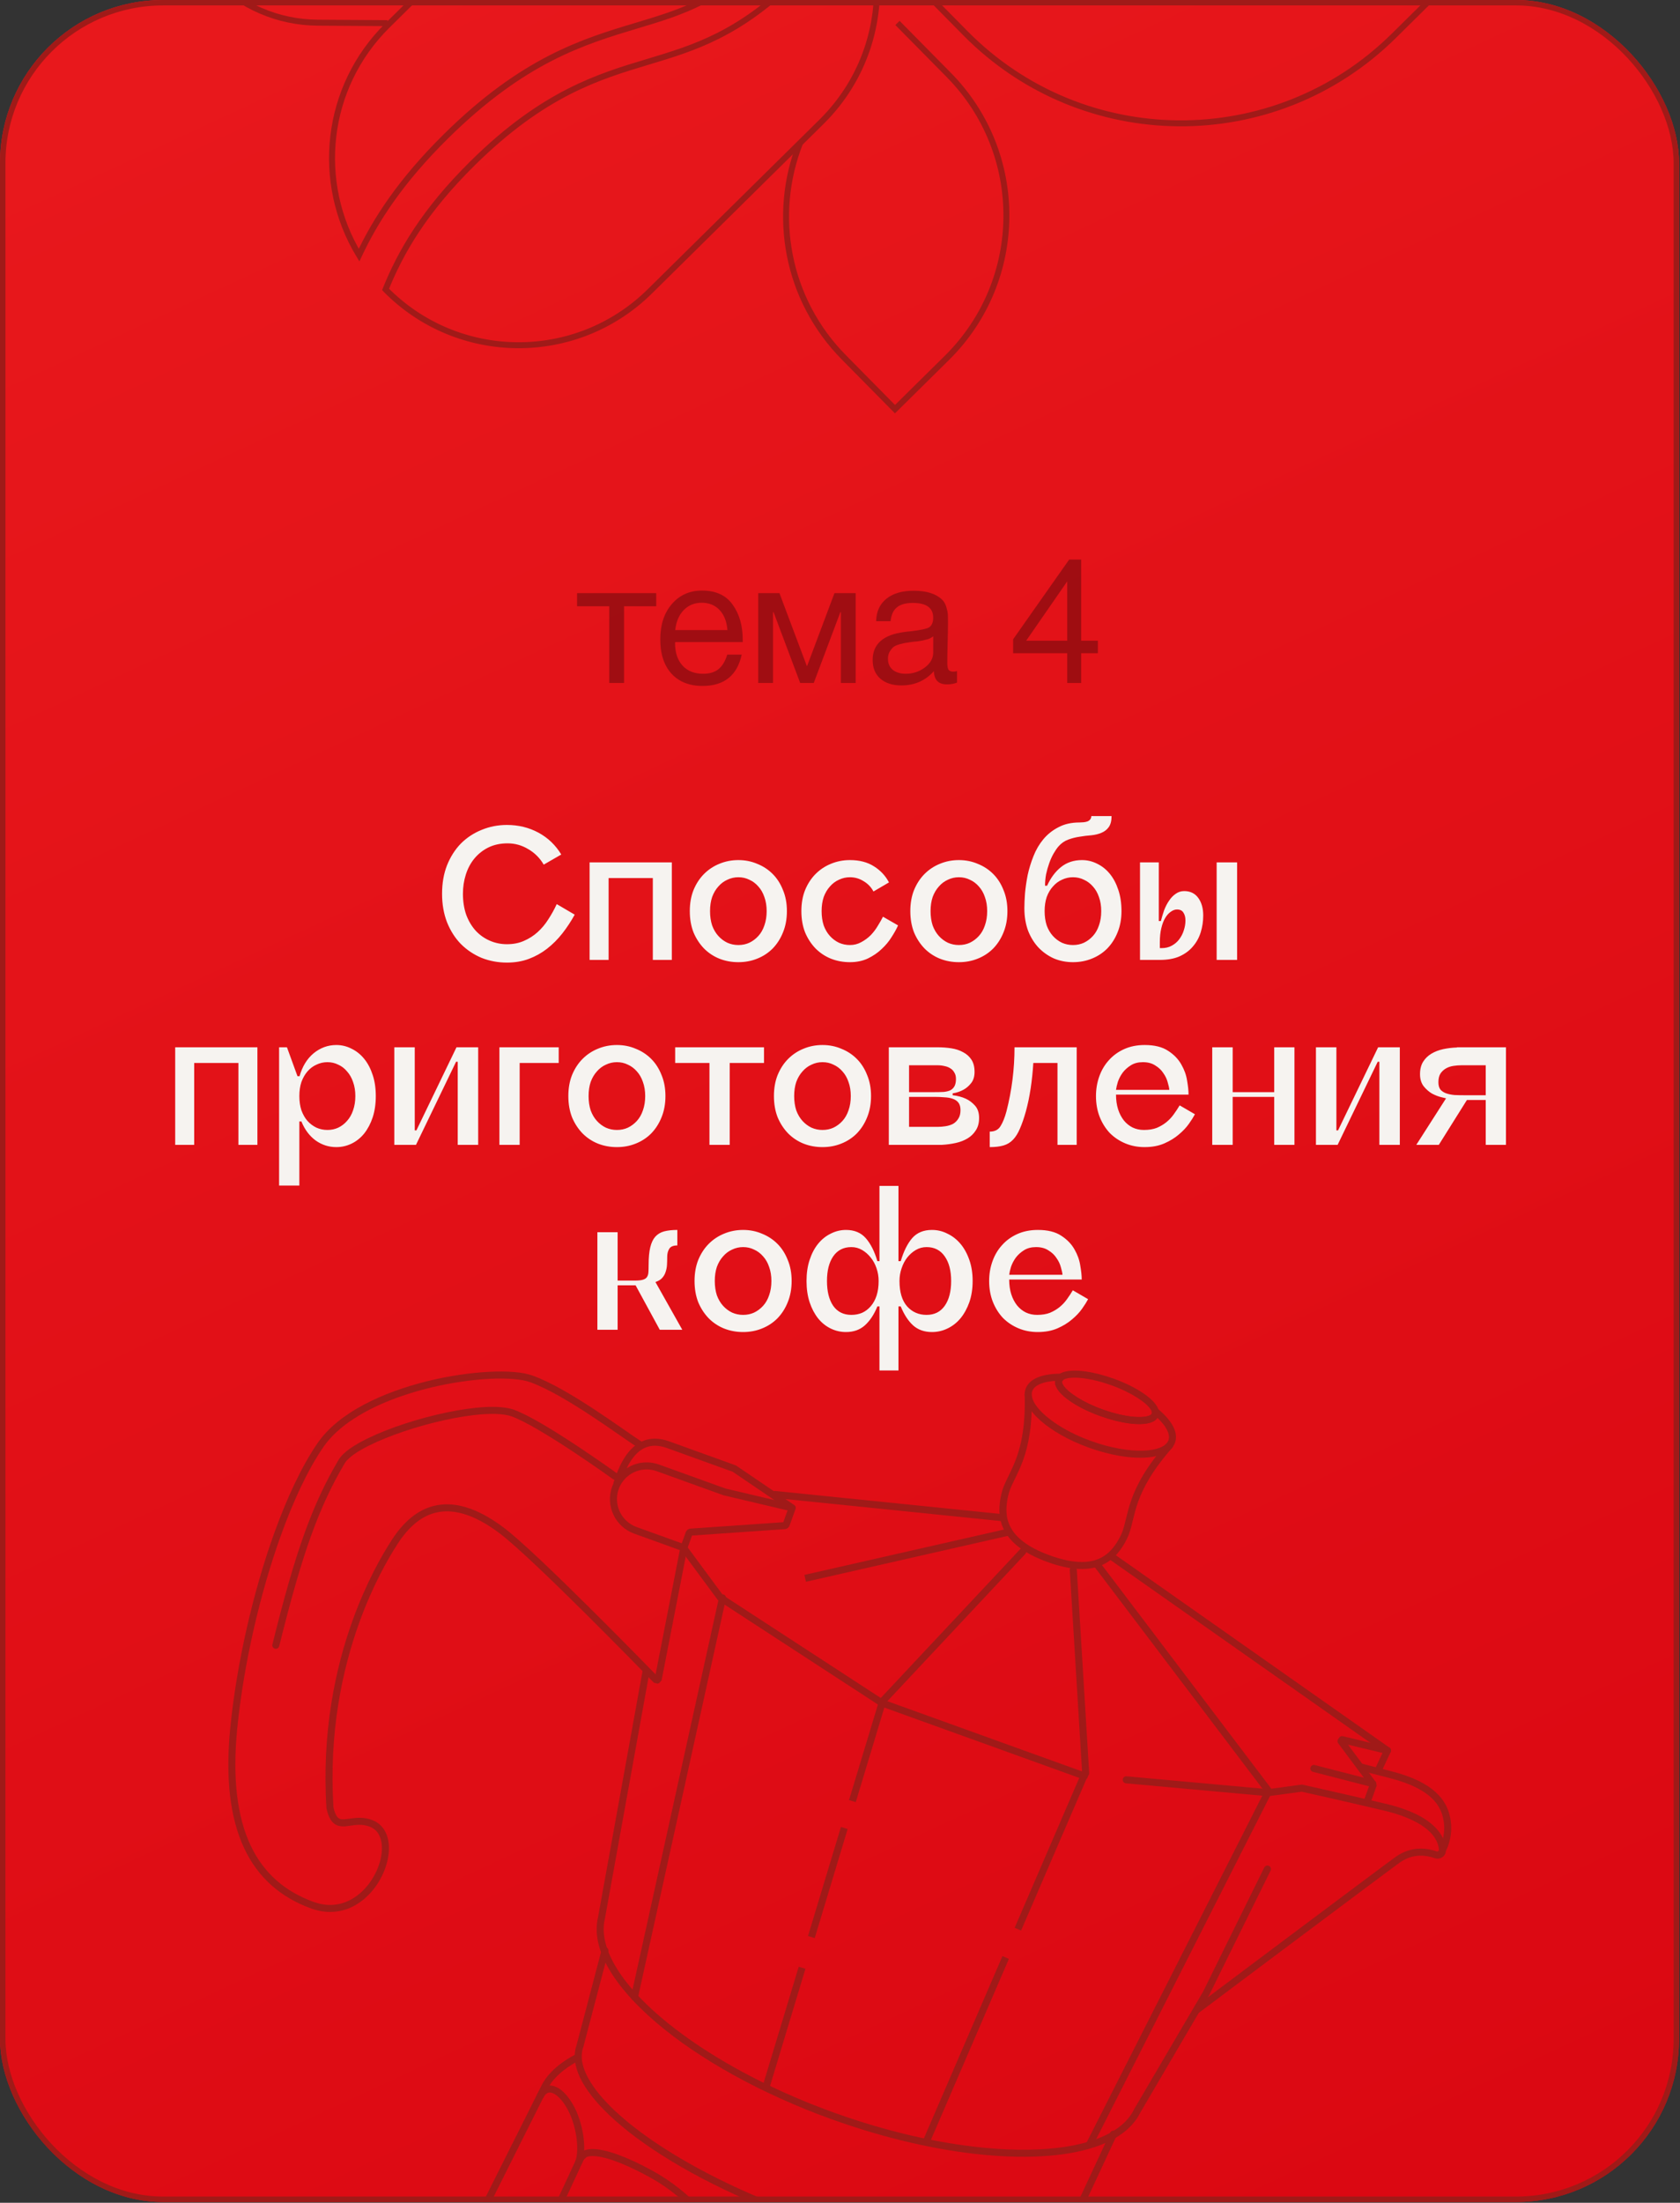 <?xml version="1.0" encoding="UTF-8"?> <svg xmlns="http://www.w3.org/2000/svg" width="309" height="405" viewBox="0 0 309 405" fill="none"><rect x="0" y="0" width="309" height="405" fill="#333333" stroke="none"/><g clip-path="url(#clip0_234_2607)"><rect width="308.83" height="404.853" rx="30" fill="url(#paint0_linear_234_2607)"></rect><path d="M105.705 168.165C105.021 169.407 104.261 170.559 103.425 171.623C102.589 172.687 101.652 173.625 100.613 174.435C99.6 175.221 98.486 175.841 97.269 176.297C96.053 176.753 94.711 176.981 93.242 176.981C91.595 176.981 90.037 176.69 88.567 176.107C87.124 175.499 85.857 174.651 84.767 173.561C83.704 172.472 82.855 171.142 82.222 169.571C81.614 168.001 81.309 166.253 81.309 164.327C81.309 162.377 81.614 160.629 82.222 159.083C82.855 157.513 83.704 156.183 84.767 155.093C85.857 154.004 87.124 153.168 88.567 152.585C90.037 151.977 91.595 151.673 93.242 151.673C95.344 151.673 97.269 152.142 99.017 153.079C100.765 154.017 102.171 155.359 103.235 157.107L100.005 158.969C99.296 157.753 98.346 156.803 97.156 156.119C95.99 155.41 94.724 155.055 93.356 155.055C92.038 155.055 90.86 155.309 89.822 155.815C88.808 156.322 87.947 157.006 87.237 157.867C86.553 158.703 86.034 159.679 85.68 160.793C85.325 161.908 85.147 163.086 85.147 164.327C85.147 165.746 85.35 167.038 85.755 168.203C86.186 169.343 86.769 170.319 87.504 171.129C88.238 171.915 89.1 172.523 90.088 172.953C91.076 173.384 92.127 173.599 93.242 173.599C94.407 173.599 95.445 173.397 96.358 172.991C97.295 172.586 98.131 172.054 98.865 171.395C99.626 170.711 100.284 169.926 100.841 169.039C101.424 168.153 101.943 167.215 102.399 166.227L105.705 168.165ZM123.568 158.551V176.487H120.072V161.439H111.94V176.487H108.444V158.551H123.568ZM135.804 158.133C137.045 158.133 138.198 158.361 139.262 158.817C140.351 159.248 141.301 159.869 142.112 160.679C142.922 161.49 143.556 162.478 144.012 163.643C144.493 164.783 144.734 166.075 144.734 167.519C144.734 168.963 144.493 170.268 144.012 171.433C143.556 172.573 142.922 173.561 142.112 174.397C141.301 175.208 140.351 175.829 139.262 176.259C138.198 176.69 137.045 176.905 135.804 176.905C134.562 176.905 133.397 176.69 132.308 176.259C131.244 175.829 130.306 175.208 129.496 174.397C128.685 173.561 128.039 172.573 127.558 171.433C127.102 170.268 126.874 168.963 126.874 167.519C126.874 166.075 127.102 164.783 127.558 163.643C128.039 162.478 128.685 161.49 129.496 160.679C130.306 159.869 131.244 159.248 132.308 158.817C133.397 158.361 134.562 158.133 135.804 158.133ZM135.804 173.751C136.538 173.751 137.21 173.612 137.818 173.333C138.451 173.029 139.008 172.611 139.49 172.079C139.971 171.547 140.338 170.901 140.592 170.141C140.87 169.356 141.01 168.482 141.01 167.519C141.01 166.557 140.87 165.695 140.592 164.935C140.338 164.175 139.971 163.529 139.49 162.997C139.008 162.44 138.451 162.022 137.818 161.743C137.21 161.439 136.538 161.287 135.804 161.287C135.094 161.287 134.423 161.439 133.79 161.743C133.156 162.022 132.599 162.44 132.118 162.997C131.636 163.529 131.256 164.175 130.978 164.935C130.724 165.695 130.598 166.557 130.598 167.519C130.598 168.482 130.724 169.356 130.978 170.141C131.256 170.901 131.636 171.547 132.118 172.079C132.599 172.611 133.156 173.029 133.79 173.333C134.423 173.612 135.094 173.751 135.804 173.751ZM160.657 163.909C160.226 163.099 159.618 162.465 158.833 162.009C158.073 161.528 157.237 161.287 156.325 161.287C155.616 161.287 154.944 161.439 154.311 161.743C153.678 162.022 153.12 162.44 152.639 162.997C152.158 163.529 151.778 164.175 151.499 164.935C151.246 165.695 151.119 166.557 151.119 167.519C151.119 168.482 151.246 169.356 151.499 170.141C151.778 170.901 152.158 171.547 152.639 172.079C153.12 172.611 153.678 173.029 154.311 173.333C154.944 173.612 155.616 173.751 156.325 173.751C157.085 173.751 157.782 173.574 158.415 173.219C159.074 172.865 159.656 172.434 160.163 171.927C160.67 171.395 161.1 170.825 161.455 170.217C161.835 169.609 162.152 169.052 162.405 168.545L165.179 170.141C164.9 170.775 164.508 171.484 164.001 172.269C163.52 173.055 162.912 173.789 162.177 174.473C161.468 175.157 160.619 175.74 159.631 176.221C158.668 176.677 157.566 176.905 156.325 176.905C155.084 176.905 153.918 176.69 152.829 176.259C151.765 175.829 150.828 175.208 150.017 174.397C149.206 173.561 148.56 172.573 148.079 171.433C147.623 170.268 147.395 168.963 147.395 167.519C147.395 166.075 147.623 164.783 148.079 163.643C148.56 162.478 149.206 161.49 150.017 160.679C150.828 159.869 151.765 159.248 152.829 158.817C153.918 158.361 155.084 158.133 156.325 158.133C158.073 158.133 159.542 158.513 160.733 159.273C161.949 160.033 162.874 161.021 163.507 162.237L160.657 163.909ZM176.364 158.133C177.605 158.133 178.758 158.361 179.822 158.817C180.911 159.248 181.861 159.869 182.672 160.679C183.483 161.49 184.116 162.478 184.572 163.643C185.053 164.783 185.294 166.075 185.294 167.519C185.294 168.963 185.053 170.268 184.572 171.433C184.116 172.573 183.483 173.561 182.672 174.397C181.861 175.208 180.911 175.829 179.822 176.259C178.758 176.69 177.605 176.905 176.364 176.905C175.123 176.905 173.957 176.69 172.868 176.259C171.804 175.829 170.867 175.208 170.056 174.397C169.245 173.561 168.599 172.573 168.118 171.433C167.662 170.268 167.434 168.963 167.434 167.519C167.434 166.075 167.662 164.783 168.118 163.643C168.599 162.478 169.245 161.49 170.056 160.679C170.867 159.869 171.804 159.248 172.868 158.817C173.957 158.361 175.123 158.133 176.364 158.133ZM176.364 173.751C177.099 173.751 177.77 173.612 178.378 173.333C179.011 173.029 179.569 172.611 180.05 172.079C180.531 171.547 180.899 170.901 181.152 170.141C181.431 169.356 181.57 168.482 181.57 167.519C181.57 166.557 181.431 165.695 181.152 164.935C180.899 164.175 180.531 163.529 180.05 162.997C179.569 162.44 179.011 162.022 178.378 161.743C177.77 161.439 177.099 161.287 176.364 161.287C175.655 161.287 174.983 161.439 174.35 161.743C173.717 162.022 173.159 162.44 172.678 162.997C172.197 163.529 171.817 164.175 171.538 164.935C171.285 165.695 171.158 166.557 171.158 167.519C171.158 168.482 171.285 169.356 171.538 170.141C171.817 170.901 172.197 171.547 172.678 172.079C173.159 172.611 173.717 173.029 174.35 173.333C174.983 173.612 175.655 173.751 176.364 173.751ZM197.342 173.751C198.076 173.751 198.748 173.612 199.356 173.333C199.989 173.029 200.546 172.611 201.028 172.079C201.509 171.547 201.876 170.901 202.13 170.141C202.408 169.356 202.548 168.482 202.548 167.519C202.548 166.557 202.408 165.695 202.13 164.935C201.876 164.175 201.509 163.529 201.028 162.997C200.546 162.44 199.989 162.022 199.356 161.743C198.748 161.439 198.076 161.287 197.342 161.287C196.632 161.287 195.961 161.439 195.328 161.743C194.694 162.022 194.137 162.44 193.656 162.997C193.174 163.529 192.794 164.175 192.516 164.935C192.262 165.695 192.136 166.557 192.136 167.519C192.136 168.482 192.262 169.356 192.516 170.141C192.794 170.901 193.174 171.547 193.656 172.079C194.137 172.611 194.694 173.029 195.328 173.333C195.961 173.612 196.632 173.751 197.342 173.751ZM199.014 158.133C200.002 158.133 200.939 158.361 201.826 158.817C202.712 159.248 203.485 159.869 204.144 160.679C204.802 161.49 205.322 162.478 205.702 163.643C206.082 164.783 206.272 166.075 206.272 167.519C206.272 168.963 206.031 170.268 205.55 171.433C205.094 172.573 204.46 173.561 203.65 174.397C202.839 175.208 201.889 175.829 200.8 176.259C199.736 176.69 198.583 176.905 197.342 176.905C196.1 176.905 194.935 176.677 193.846 176.221C192.782 175.74 191.844 175.081 191.034 174.245C190.223 173.384 189.577 172.345 189.096 171.129C188.64 169.888 188.412 168.507 188.412 166.987C188.412 166.227 188.45 165.315 188.526 164.251C188.627 163.162 188.792 162.035 189.02 160.869C189.273 159.704 189.628 158.551 190.084 157.411C190.54 156.246 191.148 155.207 191.908 154.295C192.668 153.383 193.592 152.649 194.682 152.091C195.771 151.509 197.063 151.217 198.558 151.217C198.786 151.217 199.026 151.205 199.28 151.179C199.558 151.154 199.799 151.103 200.002 151.027C200.204 150.951 200.369 150.837 200.496 150.685C200.648 150.508 200.724 150.293 200.724 150.039H204.448C204.448 150.926 204.27 151.61 203.916 152.091C203.586 152.547 203.143 152.889 202.586 153.117C202.054 153.345 201.433 153.497 200.724 153.573C200.014 153.624 199.292 153.713 198.558 153.839C197.848 153.941 197.152 154.118 196.468 154.371C195.784 154.625 195.188 155.043 194.682 155.625C194.378 155.98 194.074 156.423 193.77 156.955C193.466 157.487 193.2 158.083 192.972 158.741C192.744 159.375 192.554 160.046 192.402 160.755C192.275 161.465 192.212 162.161 192.212 162.845H192.592C193.25 161.401 194.099 160.261 195.138 159.425C196.202 158.564 197.494 158.133 199.014 158.133ZM213.631 174.321C214.365 174.321 214.999 174.169 215.531 173.865C216.088 173.561 216.544 173.169 216.899 172.687C217.279 172.181 217.557 171.636 217.735 171.053C217.937 170.445 218.039 169.837 218.039 169.229C218.039 168.647 217.912 168.165 217.659 167.785C217.431 167.405 217.038 167.215 216.481 167.215C216.101 167.215 215.721 167.355 215.341 167.633C214.961 167.887 214.619 168.267 214.315 168.773C214.011 169.28 213.77 169.913 213.593 170.673C213.415 171.408 213.327 172.269 213.327 173.257V174.321H213.631ZM217.811 163.833C218.925 163.833 219.787 164.251 220.395 165.087C221.003 165.923 221.307 167 221.307 168.317C221.307 169.381 221.155 170.407 220.851 171.395C220.547 172.383 220.065 173.257 219.407 174.017C218.773 174.777 217.95 175.385 216.937 175.841C215.949 176.272 214.745 176.487 213.327 176.487H209.679V158.551H213.137V169.343H213.517C213.694 168.659 213.897 167.988 214.125 167.329C214.378 166.671 214.682 166.088 215.037 165.581C215.391 165.049 215.797 164.631 216.253 164.327C216.709 163.998 217.228 163.833 217.811 163.833ZM227.539 176.487H223.777V158.551H227.539V176.487ZM47.346 192.551V210.487H43.85V195.439H35.718V210.487H32.222V192.551H47.346ZM60.227 207.751C60.936 207.751 61.595 207.612 62.203 207.333C62.836 207.029 63.381 206.611 63.837 206.079C64.318 205.547 64.686 204.901 64.939 204.141C65.218 203.356 65.357 202.482 65.357 201.519C65.357 200.557 65.218 199.695 64.939 198.935C64.686 198.175 64.318 197.529 63.837 196.997C63.381 196.44 62.836 196.022 62.203 195.743C61.595 195.439 60.936 195.287 60.227 195.287C59.517 195.287 58.846 195.439 58.213 195.743C57.58 196.022 57.022 196.44 56.541 196.997C56.085 197.529 55.718 198.175 55.439 198.935C55.185 199.695 55.059 200.557 55.059 201.519C55.059 202.482 55.185 203.356 55.439 204.141C55.718 204.901 56.085 205.547 56.541 206.079C57.022 206.611 57.58 207.029 58.213 207.333C58.846 207.612 59.517 207.751 60.227 207.751ZM61.861 192.133C62.849 192.133 63.786 192.361 64.673 192.817C65.559 193.248 66.332 193.869 66.991 194.679C67.65 195.49 68.169 196.478 68.549 197.643C68.929 198.783 69.119 200.075 69.119 201.519C69.119 202.963 68.929 204.268 68.549 205.433C68.169 206.573 67.65 207.561 66.991 208.397C66.332 209.208 65.559 209.829 64.673 210.259C63.786 210.69 62.849 210.905 61.861 210.905C60.468 210.905 59.201 210.5 58.061 209.689C56.921 208.853 56.047 207.688 55.439 206.193H55.059V217.973H51.335V192.551H52.779L54.717 197.871H55.097C55.603 196.073 56.465 194.667 57.681 193.653C58.922 192.64 60.316 192.133 61.861 192.133ZM87.951 192.551V210.487H84.189V195.211H83.885L76.513 210.487H72.523V192.551H76.285V207.827H76.589L83.961 192.551H87.951ZM102.763 192.551V195.439H95.581V210.487H91.856V192.551H102.763ZM113.464 192.133C114.705 192.133 115.858 192.361 116.922 192.817C118.011 193.248 118.961 193.869 119.772 194.679C120.582 195.49 121.216 196.478 121.672 197.643C122.153 198.783 122.394 200.075 122.394 201.519C122.394 202.963 122.153 204.268 121.672 205.433C121.216 206.573 120.582 207.561 119.772 208.397C118.961 209.208 118.011 209.829 116.922 210.259C115.858 210.69 114.705 210.905 113.464 210.905C112.222 210.905 111.057 210.69 109.968 210.259C108.904 209.829 107.966 209.208 107.156 208.397C106.345 207.561 105.699 206.573 105.218 205.433C104.762 204.268 104.534 202.963 104.534 201.519C104.534 200.075 104.762 198.783 105.218 197.643C105.699 196.478 106.345 195.49 107.156 194.679C107.966 193.869 108.904 193.248 109.968 192.817C111.057 192.361 112.222 192.133 113.464 192.133ZM113.464 207.751C114.198 207.751 114.87 207.612 115.478 207.333C116.111 207.029 116.668 206.611 117.15 206.079C117.631 205.547 117.998 204.901 118.252 204.141C118.53 203.356 118.67 202.482 118.67 201.519C118.67 200.557 118.53 199.695 118.252 198.935C117.998 198.175 117.631 197.529 117.15 196.997C116.668 196.44 116.111 196.022 115.478 195.743C114.87 195.439 114.198 195.287 113.464 195.287C112.754 195.287 112.083 195.439 111.45 195.743C110.816 196.022 110.259 196.44 109.778 196.997C109.296 197.529 108.916 198.175 108.638 198.935C108.384 199.695 108.258 200.557 108.258 201.519C108.258 202.482 108.384 203.356 108.638 204.141C108.916 204.901 109.296 205.547 109.778 206.079C110.259 206.611 110.816 207.029 111.45 207.333C112.083 207.612 112.754 207.751 113.464 207.751ZM140.521 192.551V195.439H134.213V210.487H130.489V195.439H124.181V192.551H140.521ZM151.278 192.133C152.519 192.133 153.672 192.361 154.736 192.817C155.825 193.248 156.775 193.869 157.586 194.679C158.397 195.49 159.03 196.478 159.486 197.643C159.967 198.783 160.208 200.075 160.208 201.519C160.208 202.963 159.967 204.268 159.486 205.433C159.03 206.573 158.397 207.561 157.586 208.397C156.775 209.208 155.825 209.829 154.736 210.259C153.672 210.69 152.519 210.905 151.278 210.905C150.037 210.905 148.871 210.69 147.782 210.259C146.718 209.829 145.781 209.208 144.97 208.397C144.159 207.561 143.513 206.573 143.032 205.433C142.576 204.268 142.348 202.963 142.348 201.519C142.348 200.075 142.576 198.783 143.032 197.643C143.513 196.478 144.159 195.49 144.97 194.679C145.781 193.869 146.718 193.248 147.782 192.817C148.871 192.361 150.037 192.133 151.278 192.133ZM151.278 207.751C152.013 207.751 152.684 207.612 153.292 207.333C153.925 207.029 154.483 206.611 154.964 206.079C155.445 205.547 155.813 204.901 156.066 204.141C156.345 203.356 156.484 202.482 156.484 201.519C156.484 200.557 156.345 199.695 156.066 198.935C155.813 198.175 155.445 197.529 154.964 196.997C154.483 196.44 153.925 196.022 153.292 195.743C152.684 195.439 152.013 195.287 151.278 195.287C150.569 195.287 149.897 195.439 149.264 195.743C148.631 196.022 148.073 196.44 147.592 196.997C147.111 197.529 146.731 198.175 146.452 198.935C146.199 199.695 146.072 200.557 146.072 201.519C146.072 202.482 146.199 203.356 146.452 204.141C146.731 204.901 147.111 205.547 147.592 206.079C148.073 206.611 148.631 207.029 149.264 207.333C149.897 207.612 150.569 207.751 151.278 207.751ZM167.202 195.857V200.797H171.914C172.547 200.797 173.104 200.785 173.586 200.759C174.067 200.709 174.472 200.607 174.802 200.455C175.131 200.278 175.384 200.025 175.562 199.695C175.739 199.366 175.828 198.923 175.828 198.365C175.828 197.884 175.726 197.491 175.524 197.187C175.346 196.858 175.106 196.605 174.802 196.427C174.498 196.225 174.143 196.085 173.738 196.009C173.332 195.908 172.902 195.857 172.446 195.857H167.202ZM167.202 207.181H172.446C172.927 207.181 173.408 207.143 173.89 207.067C174.396 206.991 174.852 206.852 175.258 206.649C175.663 206.421 175.992 206.105 176.246 205.699C176.524 205.294 176.664 204.762 176.664 204.103C176.664 203.521 176.537 203.065 176.284 202.735C176.03 202.406 175.676 202.165 175.22 202.013C174.789 201.861 174.282 201.773 173.7 201.747C173.142 201.697 172.547 201.671 171.914 201.671H167.202V207.181ZM180.084 205.547C180.084 206.459 179.881 207.219 179.476 207.827C179.096 208.435 178.589 208.929 177.956 209.309C177.322 209.689 176.6 209.968 175.79 210.145C174.979 210.323 174.143 210.437 173.282 210.487H163.478V192.551H172.446C173.332 192.551 174.181 192.615 174.992 192.741C175.802 192.868 176.524 193.109 177.158 193.463C177.791 193.793 178.298 194.249 178.678 194.831C179.058 195.414 179.248 196.161 179.248 197.073C179.248 197.935 179.032 198.631 178.602 199.163C178.196 199.67 177.74 200.063 177.234 200.341C176.651 200.671 175.98 200.899 175.22 201.025V201.367C176.132 201.469 176.942 201.684 177.652 202.013C178.26 202.292 178.817 202.71 179.324 203.267C179.83 203.825 180.084 204.585 180.084 205.547ZM198.036 192.551V210.487H194.502V195.439H190.056C189.955 197.086 189.79 198.657 189.562 200.151C189.334 201.646 189.043 203.039 188.688 204.331C188.334 205.598 187.966 206.662 187.586 207.523C187.232 208.359 186.814 209.031 186.332 209.537C185.851 210.044 185.268 210.399 184.584 210.601C183.9 210.804 183.052 210.905 182.038 210.905V208.055C182.95 208.055 183.609 207.726 184.014 207.067C184.445 206.383 184.812 205.471 185.116 204.331C186.104 200.481 186.598 196.554 186.598 192.551H198.036ZM210.207 195.287C209.346 195.287 208.611 195.477 208.003 195.857C207.395 196.237 206.888 196.693 206.483 197.225C206.103 197.757 205.812 198.315 205.609 198.897C205.432 199.48 205.318 199.974 205.267 200.379H215.071C215.046 200.025 214.944 199.556 214.767 198.973C214.615 198.391 214.349 197.833 213.969 197.301C213.614 196.744 213.12 196.275 212.487 195.895C211.879 195.49 211.119 195.287 210.207 195.287ZM219.783 204.863C219.53 205.345 219.162 205.927 218.681 206.611C218.2 207.295 217.579 207.954 216.819 208.587C216.084 209.221 215.198 209.765 214.159 210.221C213.12 210.677 211.904 210.905 210.511 210.905C209.244 210.905 208.066 210.677 206.977 210.221C205.888 209.765 204.938 209.132 204.127 208.321C203.342 207.485 202.721 206.497 202.265 205.357C201.809 204.192 201.581 202.913 201.581 201.519C201.581 200.253 201.784 199.049 202.189 197.909C202.594 196.769 203.177 195.781 203.937 194.945C204.697 194.084 205.634 193.4 206.749 192.893C207.864 192.387 209.13 192.133 210.549 192.133C212.348 192.133 213.779 192.488 214.843 193.197C215.907 193.881 216.718 194.717 217.275 195.705C217.832 196.668 218.187 197.656 218.339 198.669C218.516 199.683 218.605 200.519 218.605 201.177V201.253H205.267C205.267 202.241 205.394 203.141 205.647 203.951C205.9 204.737 206.255 205.421 206.711 206.003C207.167 206.561 207.699 206.991 208.307 207.295C208.94 207.599 209.637 207.751 210.397 207.751C211.309 207.751 212.094 207.625 212.753 207.371C213.412 207.093 213.994 206.751 214.501 206.345C215.033 205.915 215.489 205.433 215.869 204.901C216.274 204.344 216.642 203.787 216.971 203.229L219.783 204.863ZM238.088 192.551V210.487H234.364V201.671H226.726V210.487H222.964V192.551H226.726V200.797H234.364V192.551H238.088ZM257.467 192.551V210.487H253.705V195.211H253.401L246.029 210.487H242.039V192.551H245.801V207.827H246.105L253.477 192.551H257.467ZM273.266 201.367V195.857H268.82C268.339 195.857 267.845 195.895 267.338 195.971C266.831 196.047 266.375 196.199 265.97 196.427C265.565 196.655 265.223 196.972 264.944 197.377C264.691 197.783 264.564 198.315 264.564 198.973C264.564 199.556 264.691 200.012 264.944 200.341C265.223 200.645 265.577 200.873 266.008 201.025C266.464 201.177 266.971 201.279 267.528 201.329C268.111 201.355 268.719 201.367 269.352 201.367H273.266ZM267.984 192.551H276.99V210.487H273.266V202.241H269.808L264.64 210.487H260.498L265.97 201.937C265.843 201.912 265.527 201.836 265.02 201.709C264.513 201.583 263.969 201.367 263.386 201.063C262.829 200.734 262.322 200.291 261.866 199.733C261.41 199.151 261.182 198.403 261.182 197.491C261.182 196.579 261.372 195.819 261.752 195.211C262.132 194.603 262.639 194.109 263.272 193.729C263.905 193.349 264.627 193.071 265.438 192.893C266.274 192.716 267.123 192.615 267.984 192.589V192.551ZM125.493 244.487H121.351L116.905 236.317H113.599V244.487H109.875V226.551H113.599V235.443H116.791C117.424 235.443 117.906 235.393 118.235 235.291C118.59 235.19 118.843 235.025 118.995 234.797C119.147 234.569 119.236 234.278 119.261 233.923C119.286 233.543 119.299 233.087 119.299 232.555C119.299 231.238 119.4 230.161 119.603 229.325C119.806 228.489 120.11 227.843 120.515 227.387C120.946 226.906 121.49 226.577 122.149 226.399C122.833 226.222 123.644 226.133 124.581 226.133V228.983C123.846 228.983 123.352 229.186 123.099 229.591C122.846 229.997 122.719 230.491 122.719 231.073C122.719 231.555 122.706 232.036 122.681 232.517C122.656 232.999 122.567 233.455 122.415 233.885C122.288 234.291 122.073 234.658 121.769 234.987C121.49 235.291 121.085 235.532 120.553 235.709L125.493 244.487ZM136.676 226.133C137.917 226.133 139.07 226.361 140.134 226.817C141.223 227.248 142.173 227.869 142.984 228.679C143.794 229.49 144.428 230.478 144.884 231.643C145.365 232.783 145.606 234.075 145.606 235.519C145.606 236.963 145.365 238.268 144.884 239.433C144.428 240.573 143.794 241.561 142.984 242.397C142.173 243.208 141.223 243.829 140.134 244.259C139.07 244.69 137.917 244.905 136.676 244.905C135.434 244.905 134.269 244.69 133.18 244.259C132.116 243.829 131.178 243.208 130.368 242.397C129.557 241.561 128.911 240.573 128.43 239.433C127.974 238.268 127.746 236.963 127.746 235.519C127.746 234.075 127.974 232.783 128.43 231.643C128.911 230.478 129.557 229.49 130.368 228.679C131.178 227.869 132.116 227.248 133.18 226.817C134.269 226.361 135.434 226.133 136.676 226.133ZM136.676 241.751C137.41 241.751 138.082 241.612 138.69 241.333C139.323 241.029 139.88 240.611 140.362 240.079C140.843 239.547 141.21 238.901 141.464 238.141C141.742 237.356 141.882 236.482 141.882 235.519C141.882 234.557 141.742 233.695 141.464 232.935C141.21 232.175 140.843 231.529 140.362 230.997C139.88 230.44 139.323 230.022 138.69 229.743C138.082 229.439 137.41 229.287 136.676 229.287C135.966 229.287 135.295 229.439 134.662 229.743C134.028 230.022 133.471 230.44 132.99 230.997C132.508 231.529 132.128 232.175 131.85 232.935C131.596 233.695 131.47 234.557 131.47 235.519C131.47 236.482 131.596 237.356 131.85 238.141C132.128 238.901 132.508 239.547 132.99 240.079C133.471 240.611 134.028 241.029 134.662 241.333C135.295 241.612 135.966 241.751 136.676 241.751ZM156.589 241.751C157.298 241.751 157.957 241.625 158.565 241.371C159.173 241.093 159.705 240.687 160.161 240.155C160.617 239.623 160.972 238.977 161.225 238.217C161.478 237.432 161.605 236.533 161.605 235.519C161.605 234.709 161.478 233.936 161.225 233.201C160.972 232.441 160.617 231.783 160.161 231.225C159.705 230.643 159.173 230.174 158.565 229.819C157.957 229.465 157.298 229.287 156.589 229.287C155.145 229.287 154.03 229.857 153.245 230.997C152.485 232.112 152.105 233.619 152.105 235.519C152.105 237.445 152.485 238.965 153.245 240.079C154.03 241.194 155.145 241.751 156.589 241.751ZM170.421 241.751C171.865 241.751 172.98 241.194 173.765 240.079C174.55 238.965 174.943 237.445 174.943 235.519C174.943 233.619 174.55 232.112 173.765 230.997C172.98 229.857 171.865 229.287 170.421 229.287C169.712 229.287 169.053 229.465 168.445 229.819C167.837 230.174 167.305 230.643 166.849 231.225C166.418 231.783 166.076 232.441 165.823 233.201C165.57 233.936 165.443 234.709 165.443 235.519C165.443 237.571 165.912 239.129 166.849 240.193C167.786 241.232 168.977 241.751 170.421 241.751ZM171.409 226.133C172.422 226.133 173.372 226.361 174.259 226.817C175.171 227.248 175.969 227.869 176.653 228.679C177.337 229.49 177.882 230.478 178.287 231.643C178.692 232.783 178.895 234.075 178.895 235.519C178.895 236.963 178.692 238.268 178.287 239.433C177.882 240.573 177.337 241.561 176.653 242.397C175.969 243.208 175.171 243.829 174.259 244.259C173.372 244.69 172.422 244.905 171.409 244.905C170.016 244.905 168.863 244.5 167.951 243.689C167.039 242.853 166.279 241.688 165.671 240.193H165.253V251.973H161.757V240.193H161.377C160.769 241.688 159.996 242.853 159.059 243.689C158.147 244.5 156.994 244.905 155.601 244.905C154.613 244.905 153.676 244.69 152.789 244.259C151.902 243.829 151.13 243.208 150.471 242.397C149.812 241.561 149.293 240.573 148.913 239.433C148.533 238.268 148.343 236.963 148.343 235.519C148.343 234.075 148.533 232.783 148.913 231.643C149.293 230.478 149.812 229.49 150.471 228.679C151.13 227.869 151.902 227.248 152.789 226.817C153.676 226.361 154.613 226.133 155.601 226.133C157.146 226.133 158.362 226.64 159.249 227.653C160.136 228.667 160.845 230.073 161.377 231.871H161.757V218.039H165.253V231.871H165.671C166.203 230.073 166.9 228.667 167.761 227.653C168.648 226.64 169.864 226.133 171.409 226.133ZM190.558 229.287C189.696 229.287 188.962 229.477 188.354 229.857C187.746 230.237 187.239 230.693 186.834 231.225C186.454 231.757 186.162 232.315 185.96 232.897C185.782 233.48 185.668 233.974 185.618 234.379H195.422C195.396 234.025 195.295 233.556 195.118 232.973C194.966 232.391 194.7 231.833 194.32 231.301C193.965 230.744 193.471 230.275 192.838 229.895C192.23 229.49 191.47 229.287 190.558 229.287ZM200.134 238.863C199.88 239.345 199.513 239.927 199.032 240.611C198.55 241.295 197.93 241.954 197.17 242.587C196.435 243.221 195.548 243.765 194.51 244.221C193.471 244.677 192.255 244.905 190.862 244.905C189.595 244.905 188.417 244.677 187.328 244.221C186.238 243.765 185.288 243.132 184.478 242.321C183.692 241.485 183.072 240.497 182.616 239.357C182.16 238.192 181.932 236.913 181.932 235.519C181.932 234.253 182.134 233.049 182.54 231.909C182.945 230.769 183.528 229.781 184.288 228.945C185.048 228.084 185.985 227.4 187.1 226.893C188.214 226.387 189.481 226.133 190.9 226.133C192.698 226.133 194.13 226.488 195.194 227.197C196.258 227.881 197.068 228.717 197.626 229.705C198.183 230.668 198.538 231.656 198.69 232.669C198.867 233.683 198.956 234.519 198.956 235.177V235.253H185.618C185.618 236.241 185.744 237.141 185.998 237.951C186.251 238.737 186.606 239.421 187.062 240.003C187.518 240.561 188.05 240.991 188.658 241.295C189.291 241.599 189.988 241.751 190.748 241.751C191.66 241.751 192.445 241.625 193.104 241.371C193.762 241.093 194.345 240.751 194.852 240.345C195.384 239.915 195.84 239.433 196.22 238.901C196.625 238.344 196.992 237.787 197.322 237.229L200.134 238.863Z" fill="#F6F3F0"></path><path opacity="0.3" d="M120.697 111.46H114.777V125.572H112.057V111.46H106.137V109.06H120.697V111.46ZM136.419 120.356C135.587 124.196 133.187 126.116 129.219 126.116C126.787 126.116 124.878 125.358 123.491 123.844C122.126 122.329 121.443 120.228 121.443 117.54C121.443 114.873 122.147 112.718 123.555 111.076C124.985 109.412 126.841 108.58 129.123 108.58C131.662 108.58 133.539 109.444 134.755 111.172C135.993 112.878 136.611 115.044 136.611 117.668V118.052H124.195L124.163 118.244C124.163 119.993 124.622 121.369 125.539 122.372C126.457 123.374 127.715 123.876 129.315 123.876C130.51 123.876 131.449 123.598 132.131 123.044C132.835 122.489 133.379 121.593 133.763 120.356H136.419ZM133.795 115.844C133.667 114.265 133.187 113.038 132.355 112.164C131.523 111.268 130.425 110.82 129.059 110.82C127.737 110.82 126.638 111.268 125.763 112.164C124.889 113.06 124.366 114.286 124.195 115.844H133.795ZM157.383 125.572H154.663V112.548H154.567L149.671 125.572H147.175L142.279 112.548H142.183V125.572H139.463V109.06H143.367L148.391 122.436H148.455L153.479 109.06H157.383V125.572ZM176.025 123.396V125.508C175.47 125.721 174.852 125.828 174.169 125.828C172.612 125.828 171.812 125.017 171.769 123.396C170.212 125.145 168.217 126.02 165.785 126.02C164.164 126.02 162.873 125.604 161.913 124.772C160.974 123.94 160.505 122.798 160.505 121.348C160.505 118.404 162.457 116.686 166.361 116.196C166.617 116.153 166.99 116.11 167.481 116.068C169.337 115.854 170.478 115.609 170.905 115.332C171.396 114.99 171.641 114.404 171.641 113.572C171.641 111.758 170.393 110.852 167.897 110.852C166.617 110.852 165.646 111.118 164.985 111.652C164.324 112.164 163.929 113.017 163.801 114.212H161.145C161.188 112.441 161.817 111.065 163.033 110.084C164.249 109.102 165.924 108.612 168.057 108.612C170.382 108.612 172.11 109.145 173.241 110.212C173.604 110.553 173.87 111.001 174.041 111.556C174.212 112.11 174.308 112.569 174.329 112.932C174.35 113.273 174.361 113.796 174.361 114.5C174.361 115.31 174.34 116.537 174.297 118.18C174.254 119.822 174.233 121.049 174.233 121.86C174.233 122.457 174.308 122.884 174.457 123.14C174.628 123.374 174.926 123.492 175.353 123.492C175.524 123.492 175.748 123.46 176.025 123.396ZM171.641 116.996C171.449 117.145 171.246 117.273 171.033 117.38C170.82 117.486 170.542 117.572 170.201 117.636C169.881 117.7 169.657 117.753 169.529 117.796C169.422 117.817 169.145 117.86 168.697 117.924C168.249 117.966 168.014 117.988 167.993 117.988C167.332 118.073 166.894 118.137 166.681 118.18C166.489 118.201 166.105 118.286 165.529 118.436C164.974 118.585 164.58 118.756 164.345 118.948C164.11 119.14 163.876 119.428 163.641 119.812C163.428 120.174 163.321 120.612 163.321 121.124C163.321 121.977 163.609 122.649 164.185 123.14C164.782 123.63 165.593 123.876 166.617 123.876C167.918 123.876 169.081 123.492 170.105 122.724C171.129 121.956 171.641 121.049 171.641 120.004V116.996ZM201.927 117.796V120.1H198.855V125.572H196.295V120.1H186.343V117.54L196.647 102.884H198.855V117.796H201.927ZM196.295 117.796V106.884L188.743 117.796H196.295Z" fill="black"></path><path d="M71.274 3.706L58.465 3.625C51.158 3.578 44.567 0.575 39.806 -4.244L39.028 -3.475C43.98 1.541 50.854 4.672 58.459 4.721L71.267 4.8L71.274 3.706Z" fill="#A01A18"></path><path d="M141.684 -9.116L141.301 -9.504C131.994 -0.33 125.459 1.614 116.955 4.178C107.196 7.102 95.989 10.485 81.653 24.655C73.284 32.916 68.606 40.144 65.546 46.672L66.042 46.904L66.511 46.619C58.579 33.543 60.289 16.278 71.651 5.064L103.221 -26.11C109.864 -32.669 118.533 -35.915 127.184 -35.859C135.838 -35.802 144.463 -32.449 151.023 -25.803C151.467 -25.356 151.872 -24.857 152.316 -24.354L152.726 -24.716L152.223 -24.93C150.152 -20.078 147.194 -15.326 141.3 -9.502L141.683 -9.114L142.069 -8.723C148.042 -14.621 151.114 -19.532 153.231 -24.5L153.365 -24.819L153.138 -25.076C152.714 -25.559 152.294 -26.074 151.802 -26.572C138.26 -40.29 116.166 -40.43 102.452 -26.889L70.882 4.285C59.154 15.865 57.383 33.684 65.574 47.185L66.106 48.061L66.54 47.136C69.546 40.717 74.136 33.619 82.423 25.437C96.637 11.412 107.516 8.164 117.268 5.226C125.76 2.683 132.645 0.593 142.068 -8.723L141.682 -9.114L141.684 -9.116Z" fill="#A01A18"></path><path d="M146.197 -4.543C135.664 5.846 127.64 8.24 118.949 10.86C109.982 13.549 99.653 16.665 86.549 29.616C77.513 38.535 73.156 46.184 70.408 53.008L70.28 53.322L70.548 53.621L70.555 53.633L70.563 53.641C84.105 67.356 106.201 67.497 119.914 53.956L151.485 22.783C159.468 14.9 162.849 4.119 161.603 -6.216L161.058 -6.15L161.445 -5.759L178.136 -22.242C188.975 -32.944 203.121 -38.236 217.236 -38.148C231.352 -38.057 245.43 -32.58 256.128 -21.743L270.021 -7.669L255.952 6.224C245.113 16.926 230.967 22.218 216.851 22.128C202.733 22.038 188.655 16.562 177.953 5.724L170.828 -1.494L170.051 -0.726L177.174 6.493C199.001 28.601 234.616 28.831 256.72 7.004L271.569 -7.659L256.907 -22.513C235.083 -44.621 199.471 -44.848 177.366 -23.021L160.484 -6.352L160.515 -6.086C161.72 3.93 158.45 14.363 150.714 22.001L119.143 53.175C112.501 59.734 103.83 62.978 95.181 62.924C86.527 62.867 77.903 59.514 71.34 52.869L70.952 53.253L71.36 52.89L71.323 52.848L70.913 53.21L71.423 53.418C74.127 46.706 78.382 39.225 87.319 30.396C100.298 17.593 110.298 14.605 119.265 11.909C127.948 9.305 136.307 6.772 146.965 -3.764L146.196 -4.543L146.197 -4.543Z" fill="#A01A18"></path><path d="M146.627 26.129C141.38 39.46 144.089 55.211 154.8 66.066L164.608 76.001L174.55 66.184C189.22 51.697 189.371 28.058 174.889 13.387L165.459 3.834L164.681 4.604L174.11 14.156C181.141 21.278 184.617 30.571 184.561 39.849C184.499 49.126 180.904 58.373 173.783 65.407L164.62 74.455L155.579 65.296C145.182 54.763 142.553 39.468 147.648 26.53L146.627 26.128L146.627 26.129Z" fill="#A01A18"></path><path d="M106.271 378.97L106.11 379.055C105.342 379.449 102.095 381.339 100.825 383.883C100.018 385.468 93.524 398.418 87.095 411.308C83.881 417.753 80.683 424.186 78.217 429.179C75.759 434.163 74.012 437.756 73.762 438.384L73.758 438.386L73.75 438.406C73.57 438.816 73.672 440.13 74.099 441.698C74.715 444.072 75.914 447.144 77.095 449.774C77.688 451.092 78.275 452.298 78.783 453.257C79.29 454.209 79.736 454.931 79.962 455.193C80.273 455.573 81.639 456.832 83.544 458.456C89.273 463.373 100.263 472.081 106.189 475.168C110.794 477.571 116.24 479.693 119.999 481.048C122.74 482.036 124.579 482.617 124.584 482.618C124.922 482.726 125.109 483.087 125.001 483.428C124.899 483.768 124.531 483.957 124.193 483.849C124.184 483.849 122.321 483.26 119.56 482.265C115.766 480.897 110.285 478.759 105.591 476.312C101.476 474.163 95.263 469.589 89.842 465.3C87.134 463.159 84.629 461.092 82.702 459.438C80.762 457.777 79.438 456.574 78.969 456.023L78.971 456.023C78.497 455.454 77.858 454.319 77.091 452.798C75.96 450.525 74.627 447.469 73.663 444.685C73.181 443.287 72.791 441.965 72.57 440.825C72.356 439.679 72.266 438.744 72.532 437.967L72.561 437.894L72.561 437.897C72.868 437.135 74.584 433.617 77.056 428.606C84.455 413.617 98.454 385.691 99.67 383.297C101.46 379.839 105.658 377.847 105.698 377.808L106.566 378.103L106.268 378.969L106.271 378.97Z" fill="#A01A18"></path><path d="M78.88 455.337L106.261 396.396C106.411 396.073 106.797 395.93 107.119 396.082C107.442 396.232 107.583 396.618 107.433 396.941L80.05 455.881C79.9 456.204 79.517 456.345 79.191 456.195C78.872 456.044 78.728 455.66 78.88 455.337Z" fill="#A01A18"></path><path d="M106.223 396.504C106.448 396.018 106.853 395.645 107.336 395.426C108.795 394.797 110.859 395.156 113.582 396.118C115.429 396.784 117.57 397.772 119.934 399.062C123.469 400.993 126.589 403.537 128.76 405.906C129.847 407.091 130.694 408.225 131.239 409.25C131.767 410.272 132.068 411.182 131.779 412.058C131.659 412.391 131.287 412.567 130.951 412.445C130.615 412.324 130.443 411.953 130.564 411.619C130.663 411.417 130.58 410.734 130.098 409.857C128.693 407.189 124.405 402.96 119.318 400.197C116.998 398.933 114.908 397.968 113.145 397.333C111.417 396.707 109.992 396.404 109.002 396.408C108.509 396.406 108.13 396.486 107.877 396.603L107.39 397.057C107.237 397.381 106.849 397.518 106.53 397.367C106.208 397.213 106.069 396.826 106.223 396.505L106.223 396.504Z" fill="#A01A18"></path><path d="M98.781 385.105C99.102 384.435 99.563 383.915 100.155 383.642C100.746 383.369 101.424 383.375 102.056 383.606C103.219 384.037 104.315 385.13 105.313 386.815C106.355 388.586 106.99 390.695 107.282 392.65C107.563 394.615 107.515 396.41 107.074 397.667C106.953 398.003 106.581 398.178 106.245 398.057C105.909 397.936 105.737 397.565 105.858 397.228C106.19 396.332 106.276 394.652 106 392.838C105.735 391.022 105.133 389.051 104.198 387.47C103.3 385.934 102.324 385.066 101.617 384.823C101.226 384.687 100.947 384.703 100.698 384.818C100.445 384.934 100.179 385.186 99.947 385.666C99.793 385.988 99.406 386.121 99.084 385.969C98.762 385.815 98.626 385.427 98.781 385.105Z" fill="#A01A18"></path><path d="M205.381 392.642L197.749 409.059L197.165 408.786L197.771 409.005C196.926 411.334 194.739 412.945 191.708 413.939C182.608 416.899 165.146 414.806 146.305 408.029L145.937 407.698L145.917 407.203L146.248 406.835L146.743 406.812L146.754 406.816L147.12 407.151L147.143 407.646L146.809 408.012L146.314 408.033C133.765 403.504 123.008 397.733 115.717 392.017C112.073 389.155 109.293 386.312 107.586 383.603C105.887 380.903 105.231 378.267 106.069 375.936L106.676 376.155L106.051 375.992L110.654 358.482C110.743 358.138 111.097 357.929 111.443 358.022C111.786 358.11 111.994 358.464 111.901 358.811L107.301 376.322L107.284 376.375C106.631 378.171 107.091 380.385 108.681 382.915C113.428 390.515 128.094 400.11 146.751 406.818L147.117 407.152L147.141 407.648L146.806 408.014L146.312 408.035L146.301 408.031L145.933 407.699L145.913 407.205L146.244 406.837L146.739 406.814C159.179 411.3 171.041 413.693 180.111 413.938C184.642 414.06 188.475 413.641 191.303 412.712C194.139 411.779 195.904 410.366 196.55 408.568L196.571 408.516L204.203 392.099C204.354 391.774 204.739 391.633 205.061 391.786C205.385 391.935 205.525 392.321 205.375 392.644L205.381 392.642Z" fill="#A01A18"></path><path d="M125.968 328.165L117.328 367.319C117.252 367.669 116.907 367.886 116.56 367.811C116.211 367.733 115.99 367.389 116.068 367.04L124.705 327.884C124.783 327.535 125.126 327.317 125.476 327.393C125.824 327.471 126.045 327.815 125.967 328.164" fill="#A01A18"></path><path d="M133.523 293.919L125.968 328.165C125.89 328.514 125.547 328.732 125.197 328.656C124.849 328.578 124.628 328.234 124.706 327.885L132.261 293.64C132.339 293.291 132.682 293.073 133.032 293.149C133.381 293.227 133.599 293.57 133.523 293.92" fill="#A01A18"></path><path d="M148.145 361.971L141.381 384.354L140.141 383.982L146.908 361.599" fill="#A01A18"></path><path d="M155.91 336.272L149.852 356.331L148.612 355.955L154.673 335.9" fill="#A01A18"></path><path d="M163.039 312.679L157.401 331.329L156.161 330.956L161.801 312.307" fill="#A01A18"></path><path d="M233.913 329.577L200.997 394.527C200.834 394.846 200.446 394.973 200.125 394.812C199.809 394.651 199.68 394.26 199.841 393.944L232.759 328.992C232.921 328.676 233.311 328.547 233.627 328.709C233.946 328.868 234.073 329.258 233.913 329.578" fill="#A01A18"></path><path d="M185.567 360.155L170.767 394.487L169.577 393.975L184.381 359.642" fill="#A01A18"></path><path d="M200.223 326.167L187.809 354.948L186.623 354.437L199.036 325.655" fill="#A01A18"></path><path d="M233.695 343.927L222.43 366.765L222.407 366.804L209.695 388.483L209.136 388.156L209.716 388.442C208.378 391.158 205.729 393.142 202.189 394.466C191.573 398.407 172.586 396.7 152.936 389.631L152.573 389.295L152.547 388.801L152.882 388.438L153.375 388.414L153.388 388.419L153.755 388.754L153.776 389.246L153.446 389.61L152.95 389.637C139.859 384.913 128.515 378.518 120.73 371.891C116.84 368.572 113.834 365.2 111.947 361.921C110.068 358.642 109.296 355.424 109.998 352.479L110.624 352.628L109.992 352.513L118.178 307.254C118.239 306.902 118.578 306.671 118.927 306.731C119.278 306.796 119.512 307.133 119.448 307.484L111.263 352.743L111.255 352.782C110.653 355.29 111.291 358.172 113.069 361.278C118.394 370.601 133.944 381.423 153.388 388.42L153.755 388.754L153.776 389.246L153.446 389.611L152.95 389.637L152.936 389.633L152.573 389.297L152.547 388.803L152.882 388.44L153.375 388.416C166.343 393.093 179.037 395.375 189.054 395.241C194.059 395.178 198.396 394.506 201.737 393.256C205.088 391.999 207.415 390.188 208.555 387.873L208.577 387.827L221.283 366.173L232.535 343.354C232.695 343.034 233.084 342.904 233.402 343.06C233.723 343.22 233.855 343.606 233.695 343.926L233.695 343.927Z" fill="#A01A18"></path><path d="M264.762 339.77L264.869 339.565C264.937 339.418 265.033 339.2 265.133 338.921C265.451 338.041 265.809 336.57 265.543 334.901C265.375 333.851 265.058 332.638 264.064 331.386C263.068 330.139 261.358 328.836 258.322 327.738C257.508 327.445 256.599 327.167 255.587 326.909L250.184 325.516C249.838 325.423 249.629 325.072 249.721 324.725C249.81 324.38 250.161 324.172 250.508 324.261L255.907 325.658C256.954 325.926 257.904 326.213 258.76 326.522C261.955 327.674 263.895 329.103 265.073 330.58C266.253 332.05 266.642 333.548 266.82 334.701C267.125 336.664 266.711 338.345 266.349 339.359C266.117 340.003 265.9 340.382 265.885 340.406C265.71 340.718 265.316 340.824 265.004 340.65C264.694 340.472 264.586 340.081 264.761 339.769L264.762 339.77Z" fill="#A01A18"></path><path d="M117.4 266.203C113.882 263.937 103.914 256.423 97.503 254.122C96.019 253.578 93.284 253.34 89.986 253.51C85.026 253.764 78.742 254.898 73.03 256.98C67.314 259.058 62.189 262.1 59.487 266.037C56.691 270.096 54.008 275.789 51.663 282.295C47.775 293.079 44.805 306.1 43.644 317.719C42.716 327.01 43.642 334.079 46.078 339.263C48.521 344.443 52.442 347.781 57.701 349.687C60.622 350.731 63.133 350.206 65.197 348.862C67.259 347.518 68.825 345.316 69.628 343.079C70.225 341.432 70.396 339.772 70.112 338.476C69.816 337.172 69.147 336.263 67.933 335.816C66.816 335.413 65.834 335.478 64.887 335.602C63.944 335.714 63.045 335.959 62.093 335.636C61.609 335.464 61.163 335.111 60.838 334.595C60.506 334.083 60.257 333.424 60.056 332.541L60.043 332.438C59.167 318.422 61.69 306.698 64.858 297.911C67.318 291.09 70.166 286.036 72.12 283.038C74.206 279.839 76.539 277.945 79.013 277.103C81.487 276.261 84.043 276.497 86.513 277.388C88.638 278.158 90.712 279.404 92.696 280.9C95.81 283.256 102.291 289.497 108.346 295.502C114.396 301.499 119.98 307.228 121.197 308.474L120.734 308.928L120.55 308.31L120.86 308.216L121.043 308.838L120.411 308.713L125.136 284.492C125.205 284.144 125.544 283.913 125.895 283.983C126.245 284.05 126.473 284.39 126.406 284.74L121.681 308.961L121.226 309.456L120.917 309.549L120.272 309.379C119.058 308.134 113.475 302.409 107.435 296.415C101.406 290.434 94.886 284.17 91.917 281.931C90.005 280.484 88.029 279.309 86.075 278.603C83.796 277.785 81.57 277.603 79.43 278.324C77.292 279.052 75.183 280.711 73.202 283.745C71.296 286.665 68.493 291.634 66.072 298.348C62.956 306.999 60.469 318.54 61.334 332.356L60.687 332.398L61.315 332.253C61.496 333.043 61.71 333.572 61.921 333.892C62.135 334.212 62.317 334.334 62.532 334.418C62.943 334.587 63.709 334.465 64.718 334.318C65.722 334.185 66.974 334.09 68.373 334.597C70.039 335.189 71.036 336.582 71.377 338.198C71.728 339.818 71.503 341.685 70.846 343.514C69.951 345.989 68.249 348.404 65.908 349.941C63.575 351.481 60.557 352.094 57.265 350.9C51.737 348.913 47.481 345.296 44.911 339.809C42.337 334.326 41.419 327.023 42.362 317.588C43.536 305.85 46.52 292.75 50.448 281.853C52.819 275.276 55.532 269.505 58.426 265.3C62.389 259.579 70.553 255.95 78.552 253.953C82.555 252.962 86.525 252.392 89.922 252.219C93.326 252.048 96.139 252.258 97.944 252.903C104.688 255.344 114.648 262.903 118.101 265.111C118.399 265.304 118.486 265.704 118.298 266.004C118.103 266.305 117.704 266.393 117.401 266.201L117.4 266.203Z" fill="#A01A18"></path><path d="M199.237 327.143L162.014 313.72L161.88 313.653L132.182 294.314L132.014 294.155L125.249 285.003C125.038 284.716 125.098 284.31 125.385 284.099C125.672 283.888 126.078 283.947 126.289 284.235L132.984 293.291L162.521 312.527L199.675 325.926C200.011 326.047 200.185 326.416 200.063 326.752C199.942 327.088 199.573 327.264 199.237 327.142L199.237 327.143Z" fill="#A01A18"></path><path d="M219.779 369.001C219.784 368.997 254.205 343.181 256.676 341.415C259.66 339.275 262.686 339.823 264.288 340.41L264.314 340.419L264.665 340.263L264.681 340.142L264.681 340.144C264.53 338.57 263.572 335.95 257.88 333.867C256.898 333.513 255.775 333.176 254.5 332.877C250.401 331.909 246.6 331.037 243.823 330.407C241.045 329.779 239.297 329.392 239.297 329.392L239.435 328.762L239.518 329.404L233.308 330.243L233.164 330.245L207.085 327.877C206.729 327.843 206.468 327.529 206.499 327.173C206.535 326.817 206.846 326.555 207.203 326.586L233.207 328.951L239.345 328.121L239.574 328.129C239.574 328.129 246.59 329.683 254.793 331.619C256.118 331.928 257.284 332.277 258.319 332.65C264.301 334.775 265.819 337.942 265.967 340.035L265.969 340.038L265.881 340.701C265.601 341.479 264.724 341.941 263.882 341.637L263.85 341.626C262.445 341.128 259.96 340.657 257.43 342.464C256.225 343.327 246.994 350.229 238.08 356.903C233.62 360.241 229.242 363.522 225.972 365.972C222.709 368.421 220.56 370.03 220.556 370.035C220.271 370.249 219.865 370.189 219.651 369.907C219.435 369.618 219.494 369.215 219.779 369L219.779 369.001Z" fill="#A01A18"></path><path d="M212.456 260.108L213.063 260.327C212.817 260.993 212.22 261.371 211.553 261.575C209.548 262.171 206.126 261.691 202.363 260.351C199.865 259.45 197.717 258.317 196.228 257.171C195.48 256.593 194.894 256.019 194.505 255.427C194.124 254.845 193.906 254.172 194.142 253.503C194.388 252.837 194.985 252.457 195.649 252.254C197.655 251.656 201.077 252.136 204.842 253.476C207.338 254.376 209.484 255.512 210.979 256.661C211.722 257.235 212.308 257.808 212.696 258.402C213.081 258.983 213.298 259.658 213.062 260.328L212.455 260.109L211.849 259.89C211.895 259.779 211.888 259.526 211.617 259.108C210.825 257.846 207.985 255.967 204.403 254.693C202.012 253.83 199.733 253.361 198.038 253.3C197.194 253.269 196.496 253.344 196.034 253.489C195.556 253.637 195.39 253.826 195.354 253.941C195.308 254.052 195.315 254.304 195.59 254.721C196.378 255.985 199.216 257.863 202.8 259.138C205.187 259.999 207.468 260.468 209.163 260.527C210.009 260.559 210.706 260.486 211.172 260.34C211.646 260.193 211.813 260.003 211.848 259.889L212.454 260.108L212.456 260.108Z" fill="#A01A18"></path><path d="M215.619 266.17C211.912 270.382 210.264 273.547 209.348 276.085C208.502 278.425 208.29 280.255 207.676 281.969C207.551 282.317 207.409 282.66 207.24 282.998L207.238 283.002C206.328 284.797 205.01 286.721 202.696 287.745C200.383 288.767 197.197 288.826 192.695 287.2C188.191 285.578 185.776 283.499 184.644 281.235C183.519 278.97 183.733 276.648 184.177 274.685C184.264 274.313 184.37 273.954 184.496 273.604C185.121 271.894 186.124 270.355 186.965 268.013C187.878 265.474 188.628 261.986 188.462 256.376C188.452 256.019 188.734 255.723 189.09 255.712C189.448 255.701 189.745 255.981 189.755 256.338C189.928 262.075 189.151 265.764 188.181 268.453C187.286 270.927 186.248 272.539 185.711 274.044C185.6 274.353 185.511 274.658 185.44 274.97C185.021 276.823 184.87 278.791 185.805 280.66C186.735 282.527 188.805 284.42 193.134 285.984C197.462 287.541 200.265 287.407 202.175 286.563C204.085 285.72 205.225 284.109 206.085 282.415L206.085 282.417C206.226 282.136 206.351 281.84 206.462 281.531C207.01 280.028 207.242 278.125 208.133 275.646C209.099 272.957 210.856 269.621 214.649 265.314C214.885 265.046 215.292 265.02 215.563 265.258C215.831 265.494 215.857 265.901 215.62 266.17L215.619 266.17Z" fill="#A01A18"></path><path d="M212.478 259.465L213.125 259.491L213.099 260.131L213.061 260.325C212.815 260.991 212.218 261.372 211.552 261.574C209.546 262.172 206.121 261.691 202.361 260.353C199.863 259.452 197.714 258.315 196.226 257.17C195.478 256.595 194.892 256.021 194.503 255.426C194.122 254.847 193.905 254.171 194.14 253.503L194.235 253.329L194.624 252.819L195.138 253.213L195.131 253.858C193.652 253.85 192.392 254.037 191.483 254.389C190.573 254.741 190.057 255.216 189.861 255.77C189.676 256.283 189.741 256.908 190.124 257.682C191.264 260.014 195.362 263.039 200.705 264.946C204.264 266.232 207.697 266.805 210.305 266.712C211.609 266.668 212.703 266.451 213.486 266.108C214.275 265.756 214.724 265.316 214.909 264.803C215.108 264.251 215.017 263.557 214.538 262.703C214.066 261.854 213.214 260.905 212.068 259.966L212.477 259.466L212.885 258.966C214.121 259.976 215.073 261.02 215.665 262.068C216.253 263.111 216.49 264.218 216.121 265.24C215.781 266.184 214.995 266.859 214.004 267.292C211.021 268.567 205.816 268.14 200.266 266.161C196.576 264.825 193.442 263.026 191.327 261.144C190.269 260.201 189.459 259.238 188.967 258.262C188.481 257.297 188.303 256.274 188.644 255.331C189.013 254.308 189.903 253.608 191.022 253.181C192.147 252.752 193.546 252.556 195.142 252.567L195.715 252.928L195.649 253.605L195.257 254.114L194.746 253.722L195.353 253.941C195.307 254.051 195.314 254.304 195.587 254.723C196.376 255.984 199.214 257.862 202.797 259.137C205.188 260 207.466 260.467 209.16 260.529C210.006 260.561 210.705 260.486 211.166 260.341C211.644 260.193 211.811 260.004 211.846 259.889L212.453 260.108L211.809 260.083L211.832 259.442L212.21 258.877L212.885 258.966L212.476 259.466L212.478 259.465Z" fill="#A01A18"></path><path d="M112.869 272.485L113.286 271.329C114.486 267.999 116.031 266.072 117.799 265.153C119.567 264.235 121.446 264.408 123.102 265.011L135.276 269.402L135.419 269.474L146.072 276.703C146.316 276.868 146.417 277.179 146.317 277.457L145.188 280.589L144.972 280.882L144.813 281.003L144.465 281.136L127.172 282.331L127.16 282.339L126.777 281.818L127.387 282.038L126.391 284.8L126.058 285.163L125.563 285.187L116.646 281.971C113.137 280.705 111.321 276.838 112.586 273.33C113.85 269.822 117.715 268.007 121.225 269.272L133.42 273.67L145.857 276.609C146.205 276.689 146.421 277.038 146.337 277.384C146.257 277.732 145.908 277.948 145.56 277.868L133.087 274.922L133.017 274.9L120.785 270.488C117.946 269.47 114.829 270.935 113.801 273.768C112.784 276.605 114.248 279.725 117.084 280.754L125.394 283.751L126.169 281.599L126.397 281.298L126.558 281.181L126.894 281.056L144.182 279.862L144.186 279.858L144.58 280.37L143.97 280.151L144.929 277.492L134.758 270.59L122.663 266.228C121.198 265.705 119.755 265.598 118.393 266.3C117.029 267.005 115.642 268.604 114.501 271.767L114.084 272.923C113.963 273.259 113.592 273.431 113.255 273.31C112.919 273.189 112.747 272.82 112.868 272.484L112.869 272.485Z" fill="#A01A18"></path><path d="M142.651 274.128L184.459 278.397C184.814 278.434 185.073 278.753 185.037 279.108C185.001 279.463 184.683 279.719 184.327 279.683L142.518 275.417C142.164 275.379 141.904 275.062 141.94 274.706C141.979 274.352 142.295 274.092 142.65 274.128" fill="#A01A18"></path><path d="M205.1 285.845L255.57 321.319C255.828 321.501 255.914 321.838 255.782 322.122L254.305 325.272C254.156 325.595 253.772 325.736 253.447 325.583C253.122 325.433 252.985 325.046 253.137 324.723L254.383 322.067L204.356 286.902C204.062 286.697 203.993 286.296 204.197 286.001C204.403 285.71 204.809 285.64 205.099 285.846L205.1 285.845Z" fill="#A01A18"></path><path d="M147.951 289.558L185.644 280.992L185.926 282.252L148.239 290.82" fill="#A01A18"></path><path d="M162.006 312.178L187.641 284.824C187.884 284.561 188.292 284.551 188.555 284.794C188.817 285.037 188.828 285.445 188.585 285.707L162.949 313.061C162.707 313.324 162.299 313.334 162.036 313.091C161.777 312.848 161.765 312.438 162.007 312.177" fill="#A01A18"></path><path d="M232.581 329.359L222.98 316.688L219.463 312.041L216.646 308.326L214.717 305.778L211.789 301.91L201.403 288.203C201.187 287.92 201.242 287.513 201.527 287.298C201.81 287.082 202.218 287.137 202.433 287.422L212.818 301.129L215.747 304.997L217.675 307.545L220.492 311.26L224.01 315.905L233.611 328.578C233.826 328.863 233.771 329.269 233.486 329.486C233.201 329.699 232.796 329.645 232.581 329.36L232.581 329.359Z" fill="#A01A18"></path><path d="M199.044 326.079L196.763 288.658C196.744 288.3 197.011 287.993 197.369 287.974C197.726 287.954 198.033 288.222 198.053 288.58L200.335 325.999C200.355 326.357 200.087 326.663 199.729 326.685C199.371 326.705 199.064 326.437 199.045 326.079" fill="#A01A18"></path><path d="M255.049 322.476L246.69 320.471L246.842 319.842L247.376 320.207L247.181 320.491L246.648 320.126L247.167 319.74L253.118 327.724L253.206 328.328L252.026 331.599C251.905 331.935 251.536 332.111 251.2 331.99C250.864 331.869 250.689 331.497 250.811 331.161L251.872 328.218L246.13 320.511C245.966 320.291 245.959 319.99 246.115 319.764L246.309 319.48C246.457 319.257 246.732 319.152 246.992 319.216L255.351 321.221C255.699 321.302 255.911 321.652 255.831 321.997C255.747 322.344 255.397 322.559 255.05 322.476L255.049 322.476Z" fill="#A01A18"></path><path d="M252.28 328.549L241.496 325.768C241.151 325.679 240.941 325.324 241.032 324.98C241.12 324.635 241.472 324.426 241.819 324.516L252.602 327.298C252.947 327.387 253.155 327.74 253.067 328.085C252.975 328.429 252.624 328.638 252.279 328.549" fill="#A01A18"></path><path d="M112.742 271.95C112.734 271.944 109.391 269.533 105.373 266.878C101.368 264.225 96.649 261.323 94.103 260.415C92.667 259.885 90.109 259.824 87.125 260.178C82.64 260.696 77.151 262.086 72.551 263.786C70.252 264.631 68.175 265.557 66.561 266.477C64.947 267.388 63.807 268.332 63.403 269.035C61.005 273.076 59.056 277.263 57.226 282.33C55.26 287.783 53.434 294.263 51.357 302.653C51.273 303.002 50.921 303.213 50.575 303.125C50.23 303.039 50.017 302.689 50.103 302.343C52.186 293.93 54.02 287.413 56.01 281.892C57.861 276.76 59.851 272.489 62.291 268.375C63.163 266.953 65.141 265.673 67.761 264.394C71.688 262.5 77.067 260.758 82.112 259.7C87.171 258.656 91.821 258.239 94.543 259.197C97.355 260.217 102.033 263.125 106.089 265.8C110.128 268.47 113.494 270.896 113.499 270.898C113.788 271.109 113.853 271.512 113.642 271.801C113.436 272.092 113.033 272.158 112.742 271.95L112.742 271.95Z" fill="#A01A18"></path></g><rect x="0.5" y="0.5" width="307.83" height="403.853" rx="29.5" stroke="#A01A18"></rect><defs><linearGradient id="paint0_linear_234_2607" x1="61.41" y1="-3.569" x2="252.61" y2="408.033" gradientUnits="userSpaceOnUse"><stop stop-color="#E8181C"></stop><stop offset="1" stop-color="#DB0812"></stop></linearGradient><clipPath id="clip0_234_2607"><rect width="308.83" height="404.853" rx="30" fill="white"></rect></clipPath></defs></svg> 